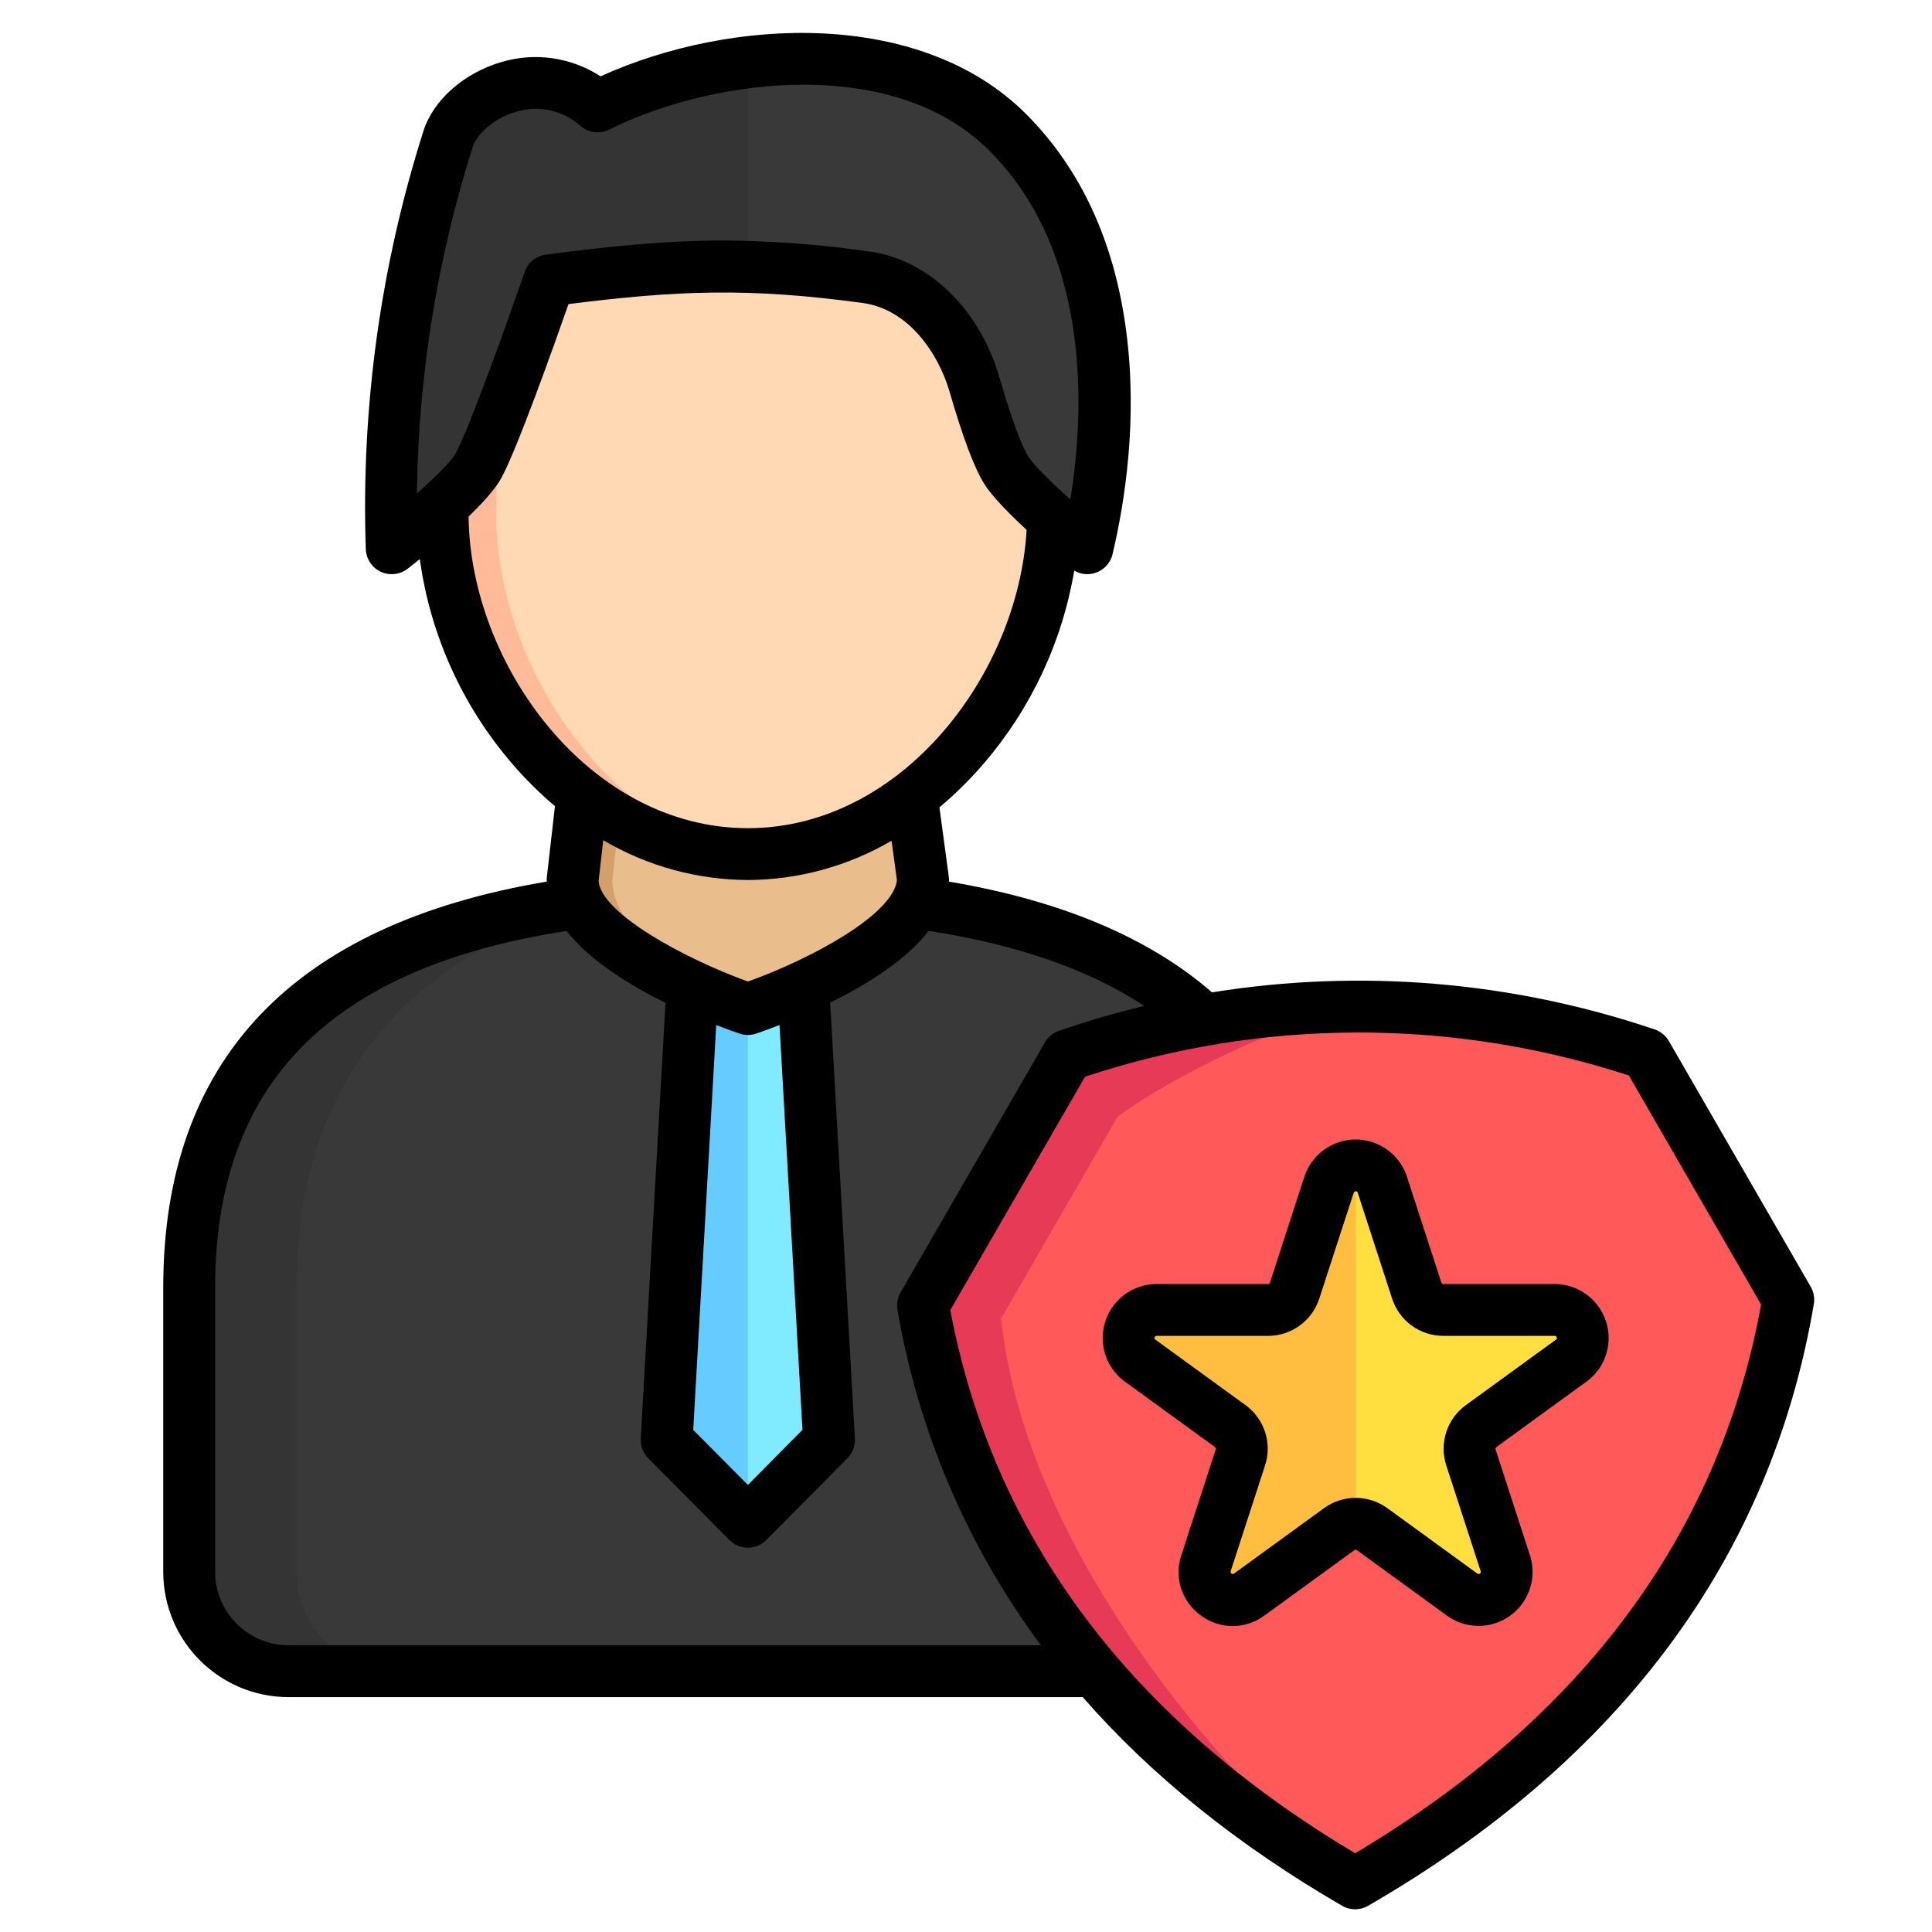 <?xml version="1.0" encoding="UTF-8"?>
<svg xmlns="http://www.w3.org/2000/svg" xmlns:xlink="http://www.w3.org/1999/xlink" version="1.1" id="Layer_1" x="0px" y="0px" width="85px" height="85px" viewBox="0 0 85 85" xml:space="preserve">
<g id="Layer_1_1_" display="none">
	<path display="inline" fill="#AB604B" d="M27.595,15.715V32.48H9.906V15.715c0-4.884,3.961-8.845,8.844-8.845   C23.602,6.87,27.595,10.805,27.595,15.715z"></path>
	<path display="inline" fill="#8B4F4F" d="M14.308,8.076c-2.629,1.533-4.401,4.376-4.401,7.639V32.48h4.401V8.076z"></path>
	<path display="inline" fill="#65B9FF" d="M51.619,24.02v6.113H29.776V24.02c0-2.837,2.304-5.142,5.142-5.142h11.566   C49.322,18.878,51.619,21.182,51.619,24.02z"></path>
	<path display="inline" fill="#3E7FFF" d="M34.917,18.876h1.393c-2.836,0-5.139,2.303-5.139,5.14v6.117h-1.394v-6.117   C29.778,21.179,32.081,18.876,34.917,18.876z"></path>
	<rect x="29.778" y="26.945" display="inline" fill="#FFAF93" width="4.372" height="3.188"></rect>
	<rect x="29.778" y="26.945" display="inline" fill="#EE8778" width="1.393" height="3.188"></rect>
	<rect x="47.25" y="27.942" display="inline" fill="#FFAF93" width="4.368" height="3.19"></rect>
	<path display="inline" fill="#F44AAF" d="M33.148,37.414v8.063H4.339v-8.063c0-3.742,3.039-6.781,6.782-6.781h15.256   C30.119,30.633,33.148,33.672,33.148,37.414z"></path>
	<path display="inline" fill="#E2429A" d="M11.12,30.63h1.838c-3.742,0-6.778,3.038-6.778,6.779v8.067H4.341v-8.067   C4.341,33.668,7.379,30.63,11.12,30.63z"></path>
	<rect x="4.34" y="41.271" display="inline" fill="#FFAF93" width="5.767" height="4.206"></rect>
	<rect x="4.34" y="41.271" display="inline" fill="#EE8778" width="1.839" height="4.206"></rect>
	<rect x="27.387" y="41.269" display="inline" fill="#FFAF93" width="5.763" height="4.208"></rect>
	<g display="inline">
		<path fill="#FFAF93" d="M43.545,17.228V19.5c0,2.513-3.059,3.793-4.843,2.008c-0.521-0.515-0.832-1.224-0.832-2.008v-2.272H43.545    z"></path>
		<path fill="#FFAF93" d="M45.906,6.854v6.916c0,2.871-2.327,5.198-5.198,5.198l0,0c-2.871,0-5.199-2.327-5.199-5.198V6.854H45.906z    "></path>
		<path fill="#FFAF93" d="M45.904,6.852v6.916c0,0.164-0.006,0.328-0.023,0.486c-0.018,0.229-0.059,0.451-0.111,0.673    c-0.521,2.319-2.588,4.041-5.059,4.041c-2.872,0-5.2-2.325-5.2-5.2V6.852H45.904z"></path>
		<path fill="#AB604B" d="M47.016,12.657V6.361c0,0,0.104-3.183-4.152-4.082c-4.975-1.052-5.344,1.21-5.344,1.21h-0.588    c-1.414,0-2.56,1.146-2.56,2.56v6.607h1.142v-3.51c0-1.185,0.96-2.145,2.145-2.145l0,0c0.096,0.071,1.065,1.418,3.03,1.418h4.48    c0.406,0,0.735,0.329,0.735,0.735v3.502L47.016,12.657L47.016,12.657z"></path>
		<path fill="#AB604B" d="M35.51,10.02v2.641h-1.142v-2.249C34.685,10.166,35.077,10.02,35.51,10.02z"></path>
		<path fill="#8B4F4F" d="M37.033,3.49H36.93c-1.414,0-2.56,1.146-2.56,2.56v6.607h1.142V9.146c0-0.966,0.643-1.771,1.521-2.04V3.49    z"></path>
		<path fill="#FFAF93" d="M47.734,12.433c0,1.02-0.816,1.836-1.836,1.836v-3.663C46.918,10.606,47.734,11.424,47.734,12.433z"></path>
		<path fill="#EE8778" d="M46.389,10.68c-0.156-0.043-0.318-0.074-0.49-0.074v3.663c0.172,0,0.334-0.03,0.49-0.073V10.68z     M39.584,21.489l0.022,0.021c0.415,0.415,0.947,0.703,1.554,0.785c-0.793,0.159-1.765-0.093-2.457-0.785    c-1.177-1.161-0.742-2.514-0.836-3.39c-1.542-1.015-2.354-2.657-2.354-4.352v0.503c-1.736,0-2.509-2.196-1.147-3.271    c0.318-0.251,0.711-0.392,1.147-0.392V9.15c0-0.962,0.629-1.776,1.51-2.05v6.668c0,2.632,1.942,4.777,4.411,5.137    c0.77-0.096,1.488-0.377,2.11-0.777v0.896c-1.051,0.557-2.234,0.764-3.124,0.695C39.481,19.675,38.926,20.822,39.584,21.489z"></path>
		<path fill="#EE8778" d="M41.119,13.069v0.742c0,0.252-0.204,0.456-0.456,0.456s-0.456-0.204-0.456-0.456v-0.742    c0-0.252,0.204-0.456,0.456-0.456C40.917,12.613,41.119,12.82,41.119,13.069z M39.079,15.438c0.163,0.749,0.828,1.309,1.625,1.309    s1.462-0.561,1.624-1.309H39.079z"></path>
		<path fill="#312E4B" d="M39.236,11.243c-0.244-1.121-1.852-1.122-2.096,0H39.236z M44.275,11.243    c-0.244-1.121-1.854-1.122-2.096,0H44.275z"></path>
	</g>
	<g display="inline">
		<path fill="#FFAF93" d="M22.132,27.657v2.702c0,1.867-1.519,3.378-3.371,3.378c-0.94,0-1.776-0.376-2.39-0.989    c-0.619-0.612-0.988-1.455-0.988-2.389v-2.702H22.132z"></path>
		<path fill="#FFAF93" d="M24.938,15.611v7.93c0,0.195-0.006,0.39-0.027,0.578c-0.021,0.271-0.069,0.536-0.133,0.801    c-1.059,4.717-6.949,6.436-10.391,2.994c-1.121-1.121-1.811-2.667-1.811-4.373v-7.93H24.938z"></path>
		<path fill="#FFAF93" d="M27.116,21.954c0,1.212-0.973,2.185-2.185,2.185v-4.357C26.144,19.781,27.116,20.754,27.116,21.954z"></path>
		<path fill="#EE8778" d="M25.515,19.869c-0.187-0.051-0.38-0.088-0.583-0.088v4.357c0.203,0,0.396-0.037,0.583-0.088V19.869z     M17.425,32.727l0.025,0.026c0.489,0.489,1.127,0.838,1.843,0.935c-0.175,0.034-0.349,0.052-0.532,0.052    c-0.943,0-1.782-0.384-2.385-0.986c-0.629-0.62-0.995-1.459-0.995-2.394v-1.642c-1.821-1.199-2.804-3.15-2.804-5.179l0.077,0.607    c-1.214,0-2.27-0.983-2.27-2.197c0-1.135,0.909-2.166,2.192-2.166v-4.175h1.799v7.931c0,3.167,2.337,5.694,5.249,6.113    c0.917-0.113,1.765-0.445,2.507-0.926v1.065c-1.235,0.66-2.644,0.911-3.712,0.829C17.302,30.569,16.639,31.932,17.425,32.727z"></path>
		<path fill="#EE8778" d="M19.246,23.41v0.883c0,0.301-0.242,0.543-0.542,0.543c-0.3,0-0.542-0.242-0.542-0.543V23.41    c0-0.3,0.242-0.542,0.542-0.542C19.007,22.868,19.246,23.114,19.246,23.41z M16.82,26.101c0.449,2.066,3.415,2.068,3.865,0H16.82z    "></path>
		<path fill="#312E4B" d="M17.007,21.444c-0.125-0.574-0.636-1.004-1.246-1.004c-0.612,0-1.122,0.43-1.247,1.004H17.007z M23,21.444    c-0.125-0.574-0.635-1.004-1.246-1.004c-0.611,0-1.121,0.43-1.246,1.004H23z"></path>
		<path fill="#AB604B" d="M25.346,15.129L25.346,15.129c0,2.035-1.65,3.685-3.686,3.685h-6.113c-2.035,0-3.686-1.649-3.686-3.685    l0,0"></path>
		<path fill="#8B4F4F" d="M14.287,15.129h-2.426c0,1.59,1.014,2.934,2.426,3.449V15.129z"></path>
	</g>
</g>
<g id="Layer_2" display="none">
	<path display="inline" fill="#E83D62" d="M82.23,70.102v12.896H48.127V70.102c0-4.433,3.598-8.028,8.027-8.028h18.061   C78.646,62.072,82.23,65.669,82.23,70.102L82.23,70.102z"></path>
	<path display="inline" fill="#CE2955" d="M56.152,62.07h2.177c-4.433,0.002-8.022,3.594-8.026,8.023v12.902H48.13V70.095   C48.131,65.664,51.723,62.072,56.152,62.07L56.152,62.07z"></path>
	<path display="inline" fill="#FFAF93" d="M48.13,74.667h6.825v8.33H48.13V74.667z"></path>
	<path display="inline" fill="#FFAF93" d="M73.701,72.107h5.682v6.941h-5.682V72.107z M68.881,59.473v2.955   c0,3.27-3.979,4.934-6.299,2.612c-0.695-0.688-1.086-1.632-1.08-2.612v-2.955H68.881z"></path>
	<path display="inline" fill="#FFAF93" d="M73.313,43.298v10.798c0.049,4.483-3.545,8.157-8.027,8.206   c-4.48,0.052-8.157-3.544-8.206-8.026c-0.001-0.06-0.001-0.119,0-0.18V43.299L73.313,43.298L73.313,43.298z"></path>
	<path display="inline" fill="#FFAF93" d="M73.309,43.294v10.799c0,0.255-0.011,0.511-0.037,0.759   c-0.029,0.354-0.088,0.707-0.174,1.051c-0.832,3.691-4.113,6.313-7.898,6.31c-4.482,0.001-8.116-3.632-8.119-8.114   c0,0,0-0.002,0-0.004v-10.8H73.309L73.309,43.294z"></path>
	<path display="inline" fill="#AB604B" d="M75.041,52.359v-9.832c0,0,0.163-4.969-6.48-6.374c-7.768-1.643-8.347,1.89-8.347,1.89   h-0.917c-2.208,0-3.997,1.791-3.997,3.997v10.316h1.783v-5.481c0-1.851,1.499-3.349,3.349-3.349   c0.101,0.074,1.699,2.215,4.729,2.215h6.995c0.635,0,1.148,0.514,1.148,1.146v5.469h1.736V52.359z"></path>
	<path display="inline" fill="#AB604B" d="M57.079,48.24v4.123h-1.782v-3.51C55.807,48.455,56.436,48.239,57.079,48.24z"></path>
	<path display="inline" fill="#8B4F4F" d="M59.457,38.045h-0.16c-2.207,0-3.997,1.79-3.997,3.997v10.317h1.783v-5.482   c0-1.508,1.003-2.766,2.374-3.186V38.045z"></path>
	<path display="inline" fill="#FFAF93" d="M76.166,52.009c0.006,1.578-1.27,2.863-2.848,2.868c-0.006,0-0.012,0-0.02,0v-5.719   c1.576-0.008,2.86,1.266,2.866,2.842C76.166,52.003,76.166,52.006,76.166,52.009z"></path>
	<path display="inline" fill="#EE8778" d="M74.063,49.271c-0.246-0.071-0.504-0.111-0.764-0.113v5.719   c0.266,0,0.52-0.047,0.764-0.115V49.271z M63.441,66.146l0.033,0.035c0.651,0.666,1.506,1.096,2.428,1.226   c-1.238,0.25-2.758-0.146-3.836-1.226c-0.842-0.828-1.313-1.963-1.307-3.144v-2.147c-2.301-1.496-3.684-4.054-3.676-6.796v0.785   c-1.586,0.004-2.873-1.278-2.878-2.862c0-0.006,0-0.01,0-0.015c0-0.901,0.427-1.71,1.086-2.229   c0.511-0.402,1.142-0.619,1.792-0.612v-2.276c0-1.503,0.98-2.773,2.355-3.201v10.412c0,4.102,3.024,7.459,6.89,8.021   c1.175-0.152,2.3-0.567,3.293-1.212V62.3c-1.64,0.87-3.485,1.193-4.877,1.087c-1.468-0.068-2.335,1.721-1.306,2.764v-0.004H63.441z   "></path>
	<path display="inline" fill="#EE8778" d="M65.838,53.003v1.158c0,0.396-0.32,0.713-0.714,0.713s-0.712-0.317-0.712-0.713v-1.158   c0-0.394,0.318-0.713,0.712-0.713S65.838,52.609,65.838,53.003z M62.65,56.701c0.31,1.4,1.695,2.287,3.096,1.979   c0.988-0.218,1.762-0.99,1.979-1.979H62.65z"></path>
	<path display="inline" fill="#312E4B" d="M62.896,50.148c-0.199-0.901-1.095-1.475-1.998-1.274   c-0.637,0.142-1.135,0.638-1.275,1.274H62.896z M70.764,50.148c-0.199-0.901-1.093-1.475-1.996-1.274   c-0.638,0.142-1.135,0.638-1.274,1.274H70.764z"></path>
</g>
<g>
	<path fill="#393939" d="M12.691,73.523c-2.412,0-4.368-1.955-4.368-4.368l0,0V56.644c0-13.574,11.004-18.455,24.579-18.455   c13.574,0,24.578,4.879,24.578,18.454v12.513c0,2.413-1.956,4.368-4.367,4.368l0,0H12.691z"></path>
	<path fill="#343434" d="M17.408,73.523h-4.716c-2.412,0-4.368-1.955-4.368-4.368l0,0V56.644c0-13.574,11.004-18.455,24.579-18.455   c0.796,0,1.582,0.017,2.358,0.052C22.792,38.792,13.04,43.865,13.04,56.644v12.512C13.04,71.568,14.996,73.523,17.408,73.523   L17.408,73.523z"></path>
	<path fill="#80EAFF" d="M36.475,63.353l-3.572,3.599l-3.572-3.599l1.165-20.503h4.815L36.475,63.353z"></path>
	<path fill="#66CCFF" d="M32.902,66.951l-3.572-3.599l1.165-20.503h2.408V66.951z"></path>
	<path fill="#EABD8C" d="M40.61,38.708c-0.154,3.171-7.708,5.685-7.708,5.685s-7.708-2.616-7.708-5.685l0.843-7.45h13.565   L40.61,38.708z"></path>
	<path fill="#D3A06C" d="M32.902,44.393c0,0-7.708-2.616-7.708-5.685l0.843-7.45h1.747l-0.843,7.45   C26.94,41.775,32.902,44.393,32.902,44.393z"></path>
	<path fill="#FFD9B3" d="M46.33,22.598c0,7.417-6.012,14.977-13.429,14.977c-7.416,0-13.428-7.561-13.428-14.977   c0-13.428,6.012-14.977,13.428-14.977C40.318,7.621,46.33,10.418,46.33,22.598z"></path>
	<path fill="#FFBB99" d="M32.436,37.564c-7.201-0.309-12.962-7.706-12.962-14.966c0-13.428,6.013-14.977,13.429-14.977   c0.349,0,0.694,0.006,1.037,0.02c-6.796,0.21-12.106,2.337-12.106,14.958C21.832,29.045,26.375,35.886,32.436,37.564z"></path>
	<path fill="#393939" d="M19.71,6.119c0.59-1.869,3.976-3.664,6.58-1.438c4.95-2.471,13.404-3.499,18.04,1.137   c4.894,4.894,4.83,12.704,3.505,18.3c0,0-2.905-2.38-3.559-3.429c-0.453-0.728-0.972-2.294-1.399-3.767   c-0.666-2.295-2.406-4.404-4.775-4.727c-5.379-0.731-8.644-0.553-13.936,0.138c0,0-2.313,6.702-3.117,8.161   c-0.635,1.153-3.817,3.623-3.817,3.623C17.028,18.022,17.866,11.935,19.71,6.119z"></path>
	<path fill="#FF5959" d="M78.678,57.185c-1.989,11.694-9.155,19.945-19.057,25.673C49.79,77.171,42.658,69.021,40.61,57.434   l6.354-11.005c8.25-2.838,17.21-2.857,25.472-0.055L78.678,57.185z"></path>
	<path fill="#E63A57" d="M59.526,82.802c-9.781-5.686-16.875-13.819-18.917-25.368l6.353-11.005   c3.102-1.171,8.216-2.213,12.68-2.143c-3.049,0.637-8.147,3.099-10.479,4.854l-5.119,8.867   C45.172,68.778,54.927,79.329,59.526,82.802z"></path>
	<path fill="#FFDF40" d="M60.817,52.127l1.512,4.654c0.166,0.508,0.64,0.852,1.174,0.852h4.894c0.682,0,1.234,0.554,1.234,1.234   c0,0.396-0.189,0.767-0.508,0.999l-3.959,2.876c-0.433,0.313-0.613,0.871-0.448,1.38l1.512,4.653   c0.21,0.648-0.144,1.345-0.792,1.556c-0.376,0.122-0.788,0.057-1.107-0.176l-3.959-2.876c-0.433-0.313-1.018-0.313-1.45,0   l-3.959,2.876c-0.551,0.4-1.323,0.279-1.725-0.272c-0.231-0.319-0.297-0.731-0.175-1.107l1.512-4.653   c0.166-0.509-0.016-1.065-0.448-1.38l-3.958-2.876c-0.552-0.4-0.674-1.173-0.273-1.724c0.232-0.32,0.604-0.51,0.999-0.51h4.893   c0.535,0,1.01-0.344,1.174-0.852l1.513-4.654c0.211-0.648,0.907-1.002,1.556-0.791C60.401,51.459,60.695,51.753,60.817,52.127z"></path>
	<path fill="#343434" d="M32.902,11.743c-2.804-0.08-5.357,0.152-8.736,0.593c0,0-2.313,6.702-3.117,8.161   c-0.635,1.152-3.818,3.623-3.818,3.623c-0.204-6.097,0.634-12.185,2.479-18c0.59-1.869,3.977-3.664,6.58-1.438   c2.082-1.009,4.316-1.665,6.613-1.942V11.743z"></path>
	<path fill="#FFBE40" d="M59.643,67.044c-0.26,0-0.515,0.083-0.725,0.235l-3.959,2.876c-0.551,0.4-1.323,0.279-1.724-0.272   c-0.232-0.319-0.298-0.731-0.176-1.107l1.513-4.653c0.165-0.509-0.017-1.065-0.449-1.38l-3.958-2.876   c-0.551-0.4-0.673-1.173-0.272-1.724c0.231-0.32,0.604-0.51,0.998-0.51h4.893c0.535,0,1.01-0.344,1.174-0.852l1.513-4.654   c0.159-0.513,0.637-0.86,1.174-0.853L59.643,67.044z"></path>
	<path d="M79.665,56.613l-6.241-10.81c-0.138-0.239-0.358-0.42-0.619-0.51C66.54,43.17,59.853,42.61,53.322,43.66   c-2.764-2.408-6.648-4.044-11.574-4.873c0-0.008,0.002-0.017,0.003-0.023c0.003-0.07,0-0.14-0.01-0.208l-0.41-3.036   c0.695-0.582,1.34-1.219,1.931-1.906c2.085-2.417,3.469-5.36,4-8.509c0.543,0.317,1.241,0.135,1.559-0.409   c0.057-0.098,0.1-0.203,0.126-0.313c0.555-2.347,1.11-5.956,0.6-9.826c-0.517-3.925-2-7.136-4.408-9.544   c-4.6-4.6-12.91-4.289-18.719-1.655c-1.283-0.834-2.866-1.066-4.334-0.636c-1.667,0.477-3.026,1.676-3.461,3.055   c-1.886,5.938-2.743,12.156-2.532,18.383c0.022,0.63,0.55,1.123,1.18,1.101c0.24-0.008,0.471-0.092,0.661-0.239   c0.106-0.083,0.295-0.23,0.536-0.424c0.459,3.336,1.875,6.468,4.076,9.017c0.573,0.666,1.198,1.286,1.869,1.854L24.06,38.58   c-0.004,0.042-0.007,0.085-0.007,0.128c0,0.026,0.002,0.052,0.002,0.079c-11.196,1.88-16.873,7.881-16.873,17.857v12.513   c0.003,3.041,2.468,5.506,5.509,5.509h34.944c3.031,3.467,6.836,6.526,11.414,9.181c0.354,0.205,0.79,0.205,1.143,0   c11.12-6.433,17.717-15.338,19.609-26.471C79.847,57.113,79.799,56.844,79.665,56.613z M20.798,6.463   c0.168-0.533,0.896-1.256,1.913-1.547c0.991-0.302,2.068-0.062,2.837,0.633c0.349,0.298,0.841,0.359,1.251,0.154   c2.483-1.24,5.676-1.977,8.554-1.977h0.07c2.382,0.01,5.721,0.522,8.099,2.899c4.529,4.529,4.182,11.563,3.57,15.352   c-0.83-0.748-1.612-1.51-1.85-1.891c-0.184-0.295-0.593-1.139-1.271-3.481c-0.873-3.012-3.118-5.186-5.718-5.54   c-2.136-0.31-4.292-0.471-6.45-0.483c-2.447,0-4.803,0.231-7.787,0.62c-0.429,0.056-0.791,0.35-0.931,0.759   c-0.635,1.839-2.418,6.857-3.038,7.983c-0.189,0.343-0.877,1.03-1.705,1.765C18.405,16.535,19.233,11.396,20.798,6.463z    M20.616,22.724c0.619-0.596,1.17-1.201,1.432-1.677c0.7-1.271,2.333-5.866,2.964-7.669c4.771-0.6,7.912-0.732,12.936-0.049   c2.073,0.282,3.36,2.285,3.832,3.914c0.584,2.015,1.084,3.34,1.526,4.052c0.342,0.546,1.102,1.316,1.861,2.019   c-0.362,6.338-5.488,13.122-12.265,13.122C25.914,36.434,20.683,29.223,20.616,22.724z M32.902,38.717   c2.223-0.01,4.405-0.606,6.324-1.729l0.236,1.749c-0.204,1.543-3.875,3.491-6.557,4.446c-2.833-1.024-6.481-3.023-6.568-4.425   l0.203-1.792C28.469,38.103,30.664,38.706,32.902,38.717z M35.306,62.909l-2.403,2.422l-2.404-2.422l1.012-17.811   c0.446,0.174,0.805,0.3,1.025,0.375c0.235,0.08,0.491,0.081,0.727,0.003c0.036-0.012,0.432-0.145,1.032-0.38L35.306,62.909z    M12.691,72.383c-1.781-0.002-3.225-1.446-3.226-3.228V56.644c0-8.949,5.063-14.085,15.463-15.685   c1.02,1.302,2.764,2.379,4.351,3.163L28.19,63.288c-0.019,0.323,0.101,0.64,0.33,0.868l3.572,3.6   c0.444,0.447,1.167,0.45,1.614,0.006c0.002-0.002,0.004-0.004,0.006-0.006l3.572-3.6c0.228-0.229,0.348-0.545,0.329-0.868   l-1.089-19.176c0.235-0.116,0.474-0.239,0.714-0.367c1.667-0.896,2.874-1.825,3.62-2.789c3.892,0.598,7.068,1.705,9.482,3.301   c-1.266,0.304-2.515,0.668-3.75,1.093c-0.26,0.09-0.479,0.27-0.615,0.508l-6.354,11.004c-0.134,0.233-0.182,0.506-0.135,0.771   c0.916,5.343,3.076,10.396,6.308,14.75L12.691,72.383z M59.621,81.534c-9.945-5.922-15.935-13.957-17.813-23.894l5.929-10.269   c7.765-2.575,16.15-2.593,23.926-0.053l5.817,10.076C75.651,67.45,69.646,75.566,59.621,81.534L59.621,81.534z M68.396,56.492   h-4.893c-0.04,0-0.076-0.026-0.089-0.064l-1.512-4.653c-0.405-1.248-1.746-1.931-2.993-1.524c-0.723,0.234-1.29,0.801-1.525,1.524   l-1.512,4.653c-0.012,0.038-0.048,0.064-0.089,0.064h-4.894c-1.312,0-2.375,1.063-2.375,2.376c0,0.76,0.363,1.475,0.979,1.921   l3.959,2.876c0.032,0.024,0.046,0.065,0.033,0.104l-1.512,4.653c-0.33,0.979,0.021,2.059,0.863,2.656   c0.829,0.616,1.963,0.616,2.792,0l3.959-2.876c0.032-0.024,0.076-0.024,0.109,0l3.958,2.876c1.063,0.771,2.547,0.536,3.318-0.525   c0.447-0.615,0.572-1.407,0.337-2.131L65.8,63.77c-0.013-0.038,0.001-0.08,0.034-0.104l3.958-2.876   c1.063-0.771,1.298-2.256,0.526-3.318C69.871,56.856,69.157,56.492,68.396,56.492z M68.451,58.942l-3.958,2.876   c-0.834,0.604-1.183,1.678-0.863,2.656l1.513,4.654c0.016,0.048-0.012,0.101-0.061,0.116c-0.028,0.01-0.06,0.004-0.084-0.013   l-3.957-2.876c-0.833-0.607-1.961-0.607-2.793,0l-3.959,2.876c-0.042,0.03-0.101,0.021-0.13-0.021   c-0.018-0.024-0.022-0.056-0.015-0.083l1.513-4.654c0.32-0.979-0.029-2.052-0.863-2.656l-3.958-2.876   c-0.037-0.018-0.053-0.063-0.036-0.1c0.001-0.001,0.002-0.003,0.003-0.004c0.021-0.064,0.052-0.064,0.088-0.064h4.893   c1.03,0.003,1.943-0.661,2.26-1.642l1.513-4.652c0.012-0.035,0.021-0.065,0.089-0.065c0.067,0,0.077,0.03,0.088,0.065l1.512,4.652   c0.317,0.98,1.229,1.645,2.26,1.642h4.893c0.036,0,0.067,0,0.089,0.064c0.02,0.036,0.006,0.082-0.03,0.102   C68.454,58.941,68.452,58.942,68.451,58.942L68.451,58.942z"></path>
</g>
</svg>
